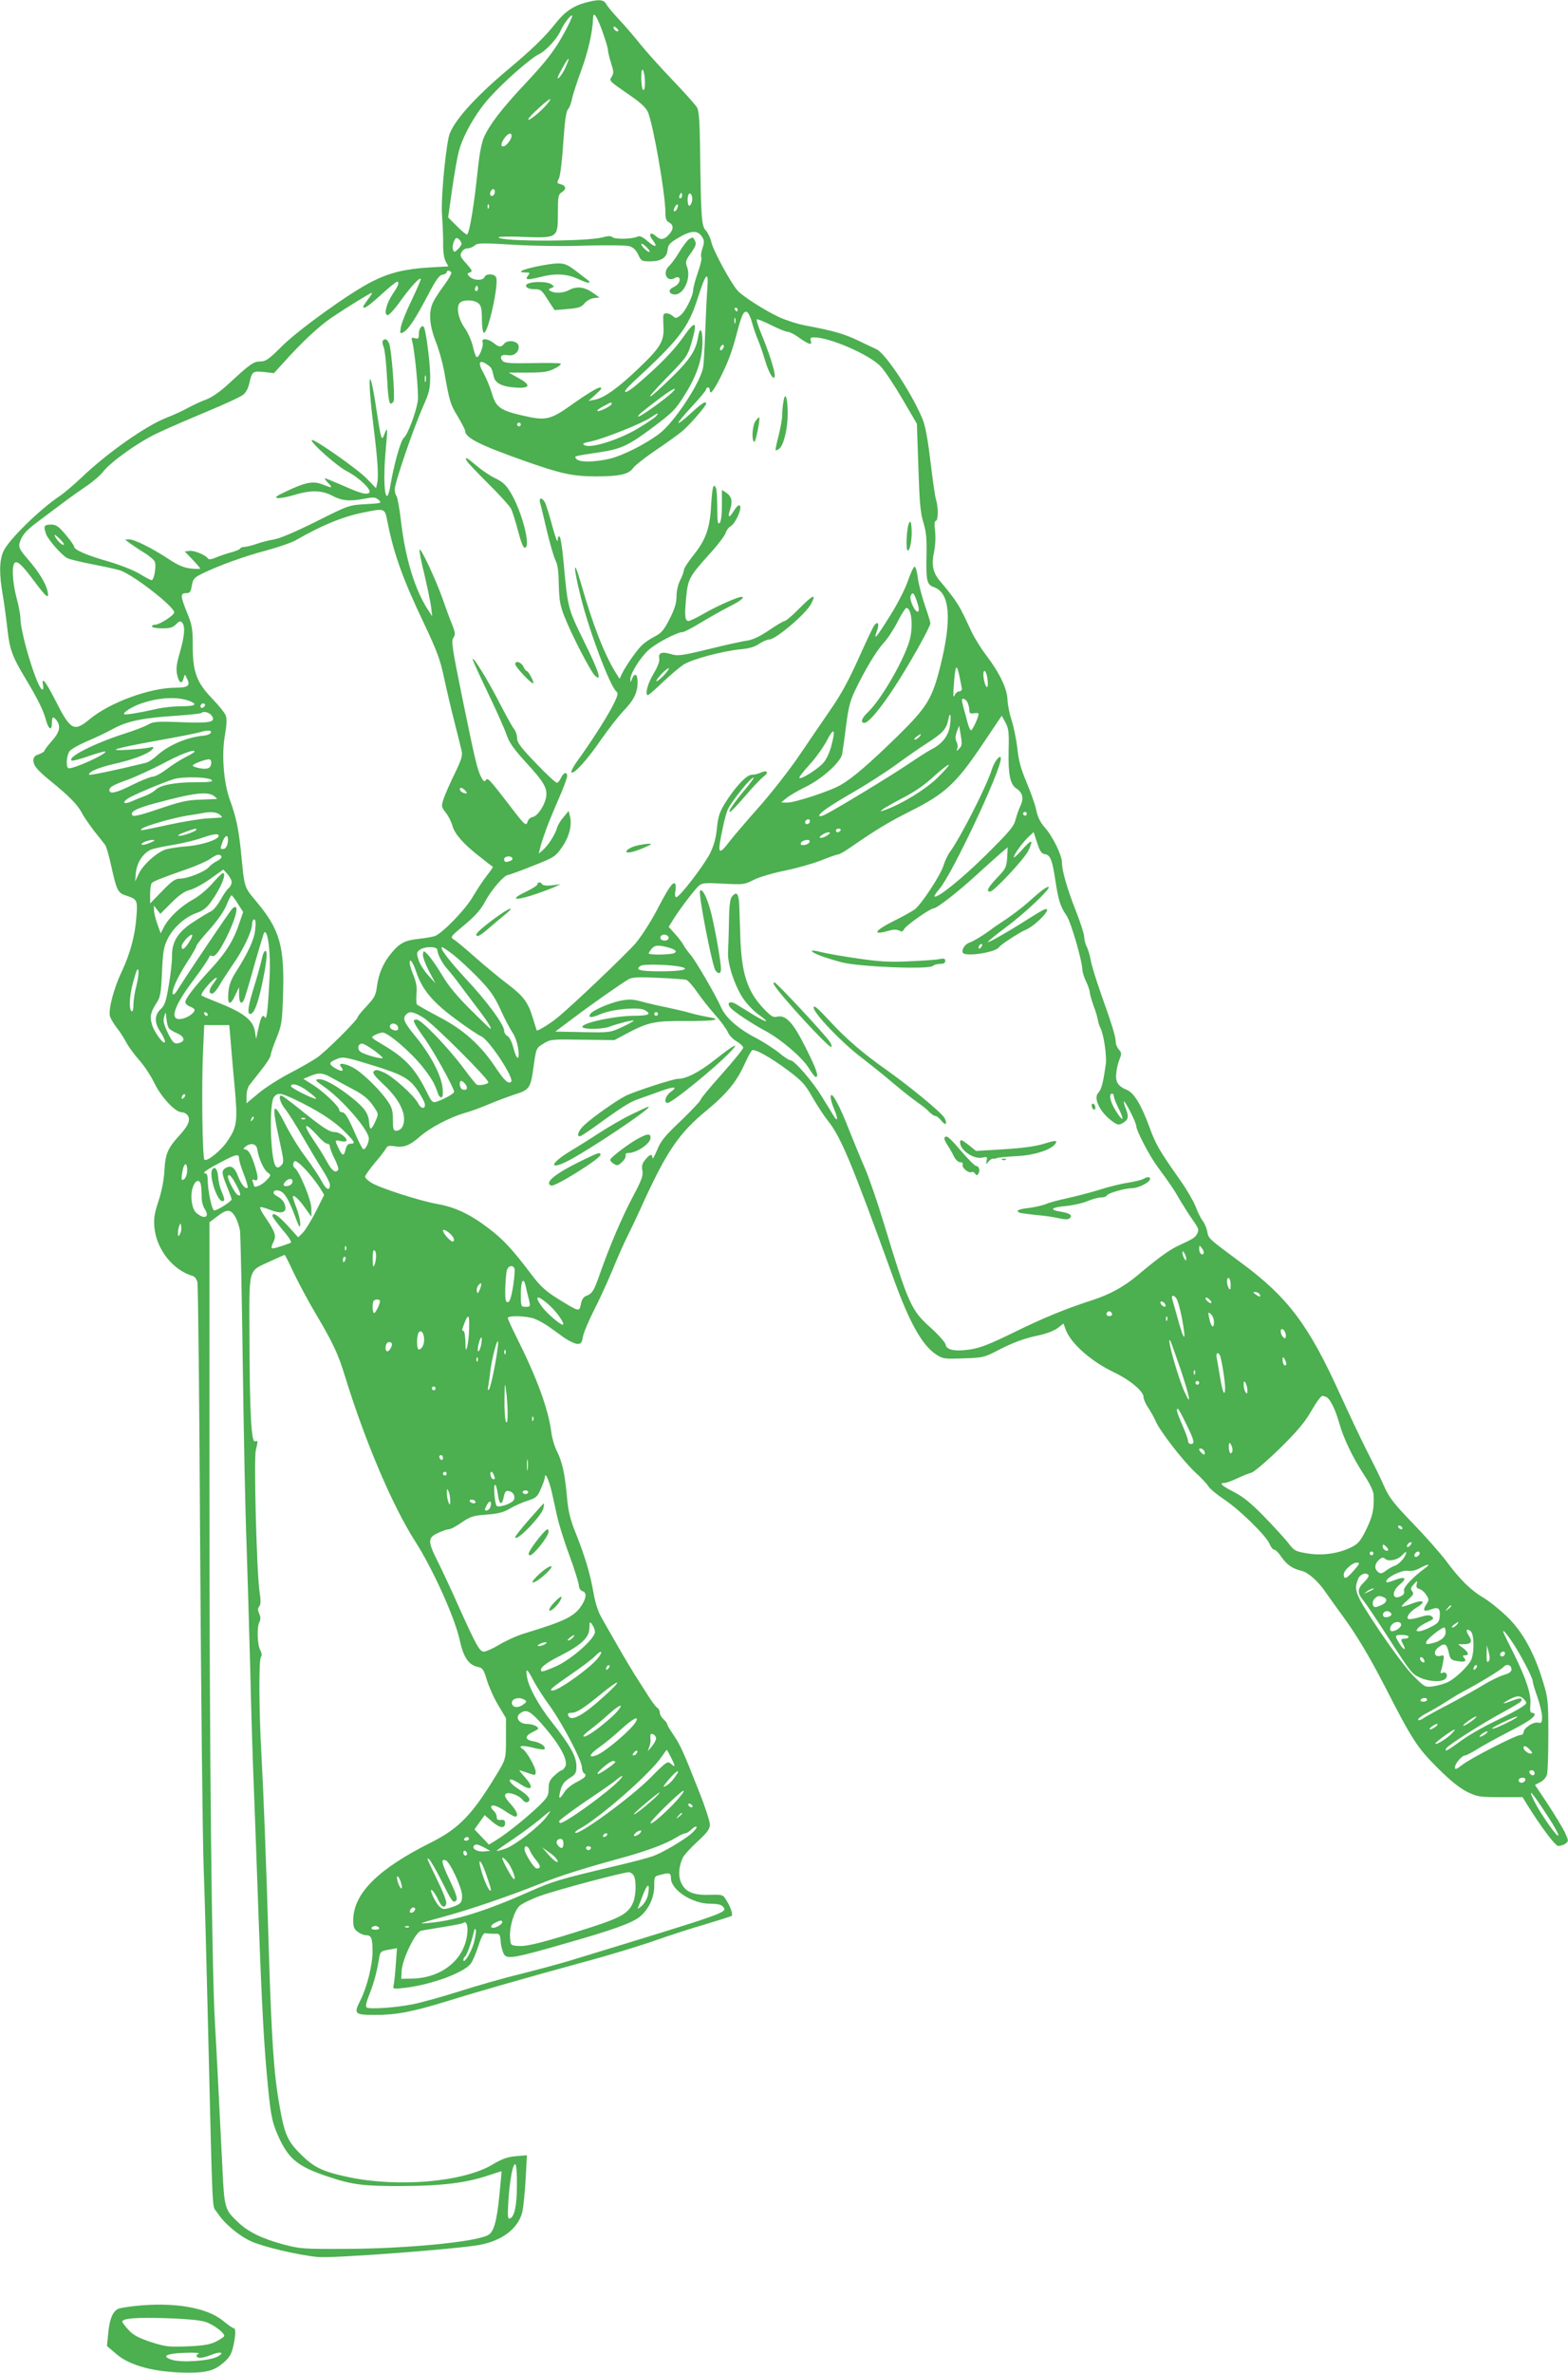 <?xml version="1.0" standalone="no"?>
<!DOCTYPE svg PUBLIC "-//W3C//DTD SVG 20010904//EN"
 "http://www.w3.org/TR/2001/REC-SVG-20010904/DTD/svg10.dtd">
<svg version="1.0" xmlns="http://www.w3.org/2000/svg"
 width="846pt" height="1280pt" viewBox="0 0 846 1280"
 preserveAspectRatio="xMidYMid meet">
<g transform="translate(0,1280) scale(0.1,-0.1)"
fill="#4caf50" stroke="none">
<path d="M3160 12786 c-68 -18 -115 -51 -164 -114 -53 -68 -129 -142 -254
-246 -187 -157 -305 -291 -321 -365 -21 -99 -43 -350 -36 -423 3 -40 6 -106 6
-146 -1 -45 4 -84 13 -101 l15 -28 -105 -6 c-130 -8 -214 -29 -307 -76 -119
-60 -393 -257 -485 -348 -71 -71 -88 -83 -117 -83 -37 0 -55 -13 -172 -121
-44 -41 -90 -73 -120 -84 -26 -9 -70 -30 -98 -45 -27 -15 -81 -40 -120 -55
-109 -43 -317 -189 -455 -321 -41 -39 -93 -83 -115 -98 -110 -73 -277 -237
-306 -299 -23 -51 -24 -122 -4 -237 8 -47 19 -130 25 -184 12 -109 26 -148 99
-269 65 -108 97 -173 110 -225 14 -49 31 -56 31 -12 0 34 7 38 26 13 23 -31
16 -63 -26 -110 -22 -25 -40 -49 -40 -53 0 -5 -14 -13 -30 -19 -22 -7 -30 -16
-30 -33 1 -29 20 -52 95 -113 97 -79 144 -127 166 -169 11 -22 42 -66 67 -99
26 -32 53 -67 60 -76 6 -10 21 -60 32 -112 29 -132 36 -146 79 -160 62 -20 64
-25 57 -114 -7 -103 -34 -200 -79 -296 -42 -88 -73 -204 -64 -241 4 -13 21
-42 38 -64 17 -21 40 -57 51 -79 12 -22 43 -65 70 -95 27 -30 64 -87 83 -127
36 -73 111 -153 144 -153 10 0 22 -5 29 -12 23 -23 12 -56 -37 -110 -67 -73
-79 -102 -84 -195 -3 -51 -15 -112 -32 -163 -22 -65 -26 -95 -22 -140 11 -120
99 -232 208 -264 9 -2 20 -17 24 -33 4 -15 11 -667 15 -1448 5 -781 13 -1553
19 -1715 6 -162 15 -502 21 -755 29 -1190 23 -1055 51 -1100 39 -60 113 -123
183 -156 63 -29 250 -74 361 -85 77 -8 756 43 876 66 123 24 208 91 228 181 5
24 13 102 17 173 l7 129 -59 -5 c-46 -4 -75 -14 -130 -47 -156 -92 -503 -122
-769 -67 -146 31 -190 52 -265 127 -70 70 -86 107 -114 271 -29 167 -41 352
-56 838 -13 447 -28 836 -40 1055 -13 230 -14 505 -2 517 6 6 5 19 -4 36 -16
31 -19 125 -4 152 7 13 6 27 -1 44 -9 19 -9 29 0 40 8 10 9 31 1 82 -15 103
-31 711 -20 759 13 53 12 55 -4 49 -20 -8 -29 157 -30 562 -1 385 -10 353 113
410 40 19 75 34 77 34 2 0 24 -43 48 -95 25 -53 76 -148 114 -213 98 -165 125
-222 162 -342 108 -352 257 -703 380 -895 96 -150 213 -410 240 -531 20 -95
49 -137 100 -147 24 -5 30 -14 48 -74 12 -37 39 -98 62 -135 l40 -67 0 -108
c0 -112 0 -113 -55 -203 -128 -211 -200 -285 -350 -360 -282 -141 -414 -271
-419 -412 -1 -41 3 -53 23 -69 13 -10 33 -19 46 -19 29 0 35 -17 35 -89 0 -71
-30 -192 -65 -261 -38 -75 -33 -80 80 -80 114 0 202 17 390 75 184 57 434 128
730 209 132 35 305 88 385 116 80 28 205 69 279 90 73 22 136 42 139 44 7 8
-6 48 -28 83 -19 32 -20 33 -92 31 -89 -3 -133 17 -154 68 -16 37 -11 89 11
134 7 14 43 53 79 86 54 50 66 67 66 92 0 17 -27 100 -61 184 -82 209 -99 245
-136 300 -18 26 -33 51 -33 56 0 5 -9 17 -20 27 -11 10 -20 26 -20 36 0 10 -6
22 -14 26 -7 4 -32 37 -54 73 -23 36 -53 83 -67 105 -14 22 -56 92 -92 155
-36 63 -77 134 -90 158 -15 25 -32 78 -40 125 -18 104 -45 196 -95 322 -32 79
-42 121 -49 200 -11 124 -25 187 -54 246 -13 25 -26 70 -30 100 -16 126 -76
291 -186 511 -27 54 -49 102 -49 108 0 14 98 12 143 -4 21 -8 56 -27 78 -43
22 -15 60 -43 85 -61 26 -17 57 -32 70 -32 19 0 24 6 29 38 3 20 30 84 59 142
30 58 74 155 100 217 25 62 60 140 77 175 18 35 62 128 98 208 122 264 188
360 333 479 110 91 163 156 206 252 17 37 34 69 40 73 15 9 99 -38 193 -108
76 -57 93 -75 134 -148 27 -46 63 -101 81 -123 71 -88 128 -225 355 -852 86
-238 154 -360 230 -410 35 -23 44 -25 147 -21 100 3 113 6 172 36 89 47 152
71 233 88 41 8 84 25 103 39 l32 25 11 -30 c26 -76 138 -175 265 -235 85 -41
156 -101 156 -132 0 -11 11 -37 25 -57 14 -21 32 -53 40 -72 22 -53 147 -214
213 -276 33 -30 65 -64 71 -75 6 -12 43 -43 83 -70 85 -56 229 -197 248 -242
7 -17 18 -31 25 -31 7 0 25 -18 40 -41 29 -41 58 -61 107 -73 36 -8 91 -57
130 -115 17 -25 55 -77 83 -116 79 -106 150 -225 233 -385 152 -297 178 -337
287 -446 70 -70 119 -109 160 -130 56 -27 68 -29 180 -29 l120 0 20 -33 c76
-123 154 -227 171 -230 10 -1 28 4 39 11 19 15 19 15 0 58 -11 24 -52 92 -91
152 l-72 108 29 15 c16 8 32 26 36 42 4 15 7 113 7 217 0 177 -2 196 -28 280
-46 154 -109 270 -191 350 -40 39 -98 86 -130 105 -71 42 -129 100 -203 200
-31 41 -111 132 -179 202 -104 108 -127 138 -155 200 -17 40 -58 123 -89 183
-31 61 -98 202 -149 314 -169 373 -281 523 -535 710 -176 131 -174 128 -181
166 -3 19 -15 46 -25 59 -10 13 -27 47 -38 77 -12 30 -48 92 -81 139 -116 164
-134 196 -168 289 -43 118 -83 185 -121 201 -49 20 -64 43 -58 92 2 24 10 57
18 75 11 28 11 34 -4 51 -9 10 -17 29 -17 41 0 27 -18 87 -80 261 -26 74 -51
155 -55 180 -4 25 -14 57 -21 72 -8 15 -14 39 -14 53 0 15 -20 77 -44 138 -48
122 -76 219 -76 263 0 40 -51 144 -93 190 -24 27 -38 56 -46 94 -6 30 -30 97
-52 149 -30 71 -43 116 -50 185 -6 50 -20 118 -31 151 -11 33 -21 83 -22 110
-2 60 -43 146 -115 240 -27 35 -62 92 -79 127 -55 118 -63 133 -95 179 -18 25
-49 64 -69 87 -44 49 -54 91 -38 167 7 33 9 80 5 111 -4 36 -3 54 4 54 14 0
14 77 1 116 -5 16 -18 106 -29 199 -12 104 -27 190 -39 223 -51 133 -202 365
-253 388 -13 6 -58 27 -99 47 -75 36 -134 53 -284 81 -43 8 -107 29 -142 45
-77 36 -193 110 -223 142 -35 37 -133 217 -143 263 -5 23 -19 51 -30 63 -23
25 -26 61 -31 463 -2 126 -6 182 -16 200 -8 14 -68 81 -134 150 -66 69 -145
157 -175 195 -31 39 -81 97 -112 130 -31 33 -62 70 -69 83 -13 25 -41 27 -111
8z m-110 -153 c-55 -102 -97 -158 -226 -295 -116 -124 -184 -212 -213 -279
-12 -26 -24 -90 -31 -154 -20 -198 -46 -362 -60 -370 -4 -2 -28 18 -54 44
l-48 48 21 150 c12 82 28 176 37 208 22 85 93 209 166 289 79 88 221 212 265
233 38 18 99 84 118 128 16 36 55 88 62 81 3 -3 -14 -40 -37 -83z m199 1 c17
-47 31 -93 31 -103 0 -10 8 -42 17 -71 14 -43 15 -55 4 -73 -16 -24 -18 -21
103 -105 54 -37 82 -64 92 -87 29 -70 93 -437 94 -537 0 -37 4 -50 20 -58 26
-14 25 -38 -2 -67 -25 -27 -45 -29 -69 -7 -29 26 -43 12 -19 -19 32 -41 17
-45 -26 -8 -25 22 -41 30 -53 25 -29 -14 -121 -16 -136 -4 -10 8 -24 8 -52 0
-85 -24 -563 -24 -563 0 0 4 61 5 135 2 184 -7 185 -6 185 128 0 89 2 101 20
112 27 17 25 36 -4 44 -22 5 -23 7 -10 32 7 16 17 95 23 191 8 116 15 169 25
180 8 9 18 34 22 56 4 22 27 93 51 158 37 100 61 209 63 280 0 39 20 12 49
-69z m87 -1 c-7 -7 -26 7 -26 19 0 6 6 6 15 -2 9 -7 13 -15 11 -17z m-284
-195 c-10 -24 -27 -50 -37 -58 -12 -10 -7 6 16 47 38 70 50 76 21 11z m428
-81 c0 -30 -4 -46 -10 -42 -5 3 -10 32 -10 63 0 41 3 53 10 42 5 -8 10 -37 10
-63z m-541 -133 c-39 -41 -89 -79 -89 -68 0 12 113 115 119 109 2 -3 -11 -21
-30 -41z m-179 -157 c0 -20 -30 -57 -45 -57 -17 0 -10 25 13 53 18 20 32 22
32 4z m-90 -301 c0 -17 -14 -29 -23 -20 -8 8 3 34 14 34 5 0 9 -6 9 -14z
m1010 -21 c0 -8 -4 -15 -10 -15 -5 0 -7 7 -4 15 4 8 8 15 10 15 2 0 4 -7 4
-15z m53 -33 c-3 -12 -9 -22 -14 -22 -11 0 -12 54 -2 64 11 11 23 -19 16 -42z
m-1096 -34 c-3 -8 -6 -5 -6 6 -1 11 2 17 5 13 3 -3 4 -12 1 -19z m1017 -2 c-3
-9 -10 -16 -15 -16 -6 0 -5 9 1 21 13 24 24 20 14 -5z m132 -151 c15 -22 15
-31 4 -64 -7 -22 -10 -44 -6 -49 4 -6 -5 -43 -19 -83 -14 -40 -25 -82 -25 -93
0 -33 -45 -122 -71 -139 -20 -15 -25 -15 -39 -2 -20 18 -50 20 -51 3 -1 -7 -1
-36 1 -65 3 -74 -19 -110 -129 -215 -112 -108 -191 -165 -241 -174 l-35 -7 40
36 c33 30 36 36 20 36 -11 0 -71 -36 -133 -80 -134 -96 -152 -101 -286 -70
-117 27 -141 45 -162 119 -9 31 -29 80 -45 109 -32 56 -25 76 17 48 26 -17 28
-21 38 -67 8 -36 47 -55 121 -59 77 -5 81 15 10 53 l-50 28 103 0 c84 0 110 4
143 21 23 11 38 23 34 27 -3 4 -73 5 -154 3 -123 -2 -149 0 -160 13 -18 22 -5
36 28 30 34 -7 64 18 59 50 -4 27 -58 35 -78 12 -16 -21 -27 -20 -57 4 -31 24
-68 27 -59 4 7 -19 -20 -87 -33 -80 -5 4 -14 30 -20 59 -7 28 -25 71 -42 95
-35 48 -49 113 -29 137 17 20 79 19 102 -2 14 -12 18 -31 18 -84 0 -37 4 -70
10 -74 21 -13 82 258 67 298 -8 21 -55 23 -63 2 -8 -20 -58 -19 -80 2 -15 16
-15 17 1 23 16 6 13 12 -19 48 -32 35 -36 44 -26 61 6 12 20 21 32 21 12 0 29
7 39 16 15 13 38 14 205 4 109 -7 276 -9 394 -5 113 3 219 2 235 -3 21 -6 36
-20 48 -45 16 -35 20 -37 65 -37 60 0 90 20 94 63 3 27 12 37 58 64 67 40 103
42 126 8z m-1296 -40 c0 -6 -9 -20 -20 -30 -18 -17 -20 -17 -26 -1 -4 10 -1
29 5 43 9 21 14 23 26 13 8 -7 15 -18 15 -25z m1015 -43 c-7 -7 -45 29 -45 41
0 6 11 0 25 -13 14 -13 23 -26 20 -28z m-1070 -112 c3 -5 -15 -37 -41 -72 -26
-35 -53 -77 -60 -95 -22 -51 -16 -120 16 -203 17 -41 37 -113 46 -160 29 -166
34 -182 74 -247 22 -37 40 -72 40 -78 0 -36 76 -75 313 -159 203 -72 266 -86
395 -86 125 0 176 12 198 45 9 13 64 57 122 96 59 40 123 86 142 102 39 32
130 137 130 149 0 18 -21 5 -84 -53 -36 -33 -66 -56 -66 -50 0 5 34 46 75 90
41 44 75 85 75 91 0 5 5 10 10 10 6 0 10 -7 10 -16 0 -28 20 -3 59 74 42 85
60 134 86 232 26 99 36 121 53 118 8 -2 20 -24 28 -53 7 -27 22 -71 33 -97 11
-26 29 -78 40 -116 21 -70 51 -115 51 -76 0 27 -34 131 -71 220 -17 41 -29 78
-26 81 3 3 38 -11 78 -31 39 -20 79 -36 89 -36 9 0 35 -13 56 -28 56 -40 77
-47 69 -22 -5 16 -2 20 17 20 85 0 299 -93 360 -157 20 -21 72 -99 116 -174
l79 -135 8 -234 c6 -189 11 -247 27 -298 15 -50 19 -87 17 -180 -3 -137 2
-157 41 -170 85 -30 97 -171 34 -424 -44 -177 -72 -223 -231 -379 -152 -148
-240 -225 -306 -263 -55 -33 -248 -96 -290 -96 l-32 1 30 25 c17 13 62 40 100
58 91 44 190 134 199 178 3 18 13 87 21 152 12 96 21 134 49 192 52 109 114
213 156 258 21 23 54 74 74 114 20 39 41 72 46 72 31 0 39 -112 14 -187 -39
-117 -154 -312 -223 -377 -33 -31 -40 -56 -17 -56 21 0 86 76 160 190 77 116
196 328 196 348 0 6 -14 51 -31 100 -16 48 -33 113 -37 145 -4 32 -11 59 -17
60 -5 1 -21 -32 -35 -73 -15 -45 -55 -124 -99 -194 -73 -117 -91 -138 -69 -78
14 36 4 54 -15 28 -7 -9 -45 -90 -85 -179 -51 -114 -96 -197 -152 -277 -43
-63 -122 -178 -174 -255 -53 -77 -148 -198 -212 -270 -63 -71 -134 -154 -156
-182 -63 -83 -69 -73 -39 67 9 47 23 96 31 110 19 35 93 131 121 155 30 27 16
2 -36 -60 -58 -70 -88 -115 -77 -115 6 0 42 38 82 85 40 47 84 93 98 104 32
23 23 39 -13 23 -14 -7 -37 -12 -50 -12 -28 0 -92 -70 -145 -156 -28 -46 -36
-72 -42 -132 -5 -53 -16 -93 -37 -136 -34 -66 -164 -236 -182 -236 -7 0 -9 12
-5 34 4 19 2 37 -3 40 -13 8 -37 -29 -101 -152 -30 -56 -79 -133 -110 -170
-51 -59 -344 -339 -425 -404 -36 -30 -105 -72 -109 -67 -1 2 -10 31 -20 64
-27 88 -49 119 -137 186 -44 33 -121 97 -172 142 -51 45 -103 89 -116 97 -23
15 -23 15 56 81 58 48 87 82 111 126 33 63 103 143 124 143 7 1 67 22 133 49
115 45 122 50 157 100 39 56 56 120 43 168 l-7 28 -28 -34 c-16 -18 -31 -44
-35 -58 -8 -32 -46 -93 -75 -118 l-23 -20 6 25 c3 14 13 48 23 75 16 48 27 76
94 232 16 39 30 78 30 87 0 24 -19 19 -32 -8 -6 -14 -16 -27 -22 -29 -6 -2
-57 45 -113 104 -83 86 -103 113 -103 137 0 16 -8 40 -19 53 -10 13 -43 74
-75 135 -58 115 -145 257 -146 238 0 -6 38 -89 84 -185 46 -96 91 -197 100
-225 13 -39 38 -75 102 -145 101 -110 119 -142 110 -192 -9 -46 -47 -101 -73
-105 -11 -2 -23 -12 -26 -24 -8 -28 -16 -20 -96 85 -111 144 -120 154 -130
138 -7 -11 -12 -7 -24 15 -22 43 -33 89 -102 426 -55 270 -61 310 -49 327 12
17 11 27 -7 73 -12 29 -35 91 -51 138 -38 107 -119 279 -124 264 -3 -6 9 -66
26 -134 16 -68 32 -146 36 -174 l6 -51 -26 40 c-68 107 -118 270 -142 469 -8
72 -20 135 -25 141 -5 5 -9 21 -9 36 0 34 98 321 151 442 37 83 40 100 40 172
-1 76 -24 252 -35 262 -11 11 -26 -10 -26 -38 0 -26 -3 -29 -21 -24 -19 6 -21
4 -15 -16 14 -54 37 -286 30 -324 -11 -65 -54 -179 -75 -197 -18 -15 -55 -150
-74 -265 -4 -24 -11 -45 -15 -48 -16 -10 -21 100 -11 220 13 148 13 159 -4
115 -16 -44 -18 -38 -44 130 -40 269 -51 188 -14 -105 20 -161 27 -259 18
-292 l-6 -27 -49 51 c-50 52 -288 219 -298 209 -10 -11 138 -143 191 -169 67
-35 138 -104 118 -116 -17 -11 -46 -3 -149 43 -46 20 -86 36 -89 36 -4 0 4
-11 17 -25 28 -29 24 -30 -31 -8 -50 19 -90 12 -197 -39 -51 -24 -62 -32 -45
-35 12 -2 52 5 88 16 91 28 151 27 209 -4 51 -27 93 -31 176 -15 46 9 56 8 73
-7 19 -17 16 -18 -71 -23 -90 -5 -91 -6 -265 -93 -110 -55 -194 -91 -228 -97
-30 -5 -72 -16 -94 -24 -22 -8 -50 -15 -62 -16 -12 0 -25 -4 -28 -10 -3 -5
-25 -14 -48 -20 -23 -6 -59 -18 -80 -27 -26 -11 -41 -13 -45 -6 -13 19 -73 44
-99 41 l-26 -3 41 -43 c23 -24 42 -46 42 -49 0 -3 -23 -3 -52 0 -38 5 -69 18
-118 51 -88 58 -184 106 -212 106 l-23 -1 22 -17 c13 -9 47 -33 78 -52 30 -18
58 -42 61 -52 8 -26 -5 -98 -18 -98 -5 0 -35 16 -66 35 -32 19 -105 48 -167
66 -117 33 -185 63 -185 80 0 6 -21 35 -46 65 -39 46 -52 54 -80 54 -37 0 -41
-10 -24 -54 11 -29 84 -112 113 -127 10 -6 73 -21 140 -34 67 -13 135 -28 150
-34 77 -30 287 -194 287 -225 0 -15 -79 -66 -102 -66 -10 0 -18 -4 -18 -10 0
-5 25 -10 55 -10 43 0 58 5 75 22 16 17 23 19 32 10 18 -18 15 -69 -11 -160
-19 -65 -22 -91 -15 -123 10 -45 26 -53 35 -17 6 23 6 23 19 -5 18 -36 4 -47
-62 -47 -138 0 -354 -79 -463 -169 -87 -72 -104 -62 -189 106 -49 96 -73 126
-64 79 3 -14 2 -26 -3 -26 -26 0 -118 300 -119 386 0 17 -9 66 -21 110 -22 85
-26 171 -10 187 14 14 41 -11 107 -100 65 -87 80 -98 71 -54 -9 44 -48 107
-108 176 -41 47 -49 63 -44 82 10 41 33 69 93 114 31 23 91 68 132 99 41 31
103 75 137 98 34 23 75 58 90 78 44 55 191 160 294 208 52 25 171 76 264 115
94 39 181 79 195 90 16 11 29 35 35 62 15 66 18 68 79 62 l54 -6 44 48 c106
119 199 205 268 252 90 60 208 133 216 133 4 0 -5 -15 -20 -34 -14 -19 -26
-37 -26 -40 0 -17 27 1 96 64 43 39 81 70 86 70 15 0 8 -21 -23 -66 -35 -52
-50 -114 -27 -114 8 0 40 35 70 78 58 80 108 133 108 115 0 -6 -23 -58 -50
-115 -28 -57 -53 -120 -57 -142 -6 -36 -5 -38 14 -28 27 15 66 74 132 200 43
82 61 108 79 110 12 2 22 8 22 13 0 12 17 12 25 -1z m1381 -92 c-3 -40 -8
-143 -11 -228 -3 -85 -8 -171 -11 -190 -13 -82 -156 -299 -237 -360 -74 -56
-197 -118 -268 -135 -83 -19 -163 -20 -179 -1 -13 16 -22 14 130 37 112 17
154 37 283 134 108 81 122 95 174 179 64 103 93 191 93 283 0 71 -14 84 -24
22 -11 -69 -45 -120 -138 -211 -139 -136 -166 -145 -37 -12 112 114 118 122
139 192 35 120 24 130 -41 37 -54 -77 -130 -155 -252 -259 -72 -61 -90 -51
-22 12 250 230 299 294 350 455 44 138 60 152 51 45z m-1240 -5 c-10 -10 -19
5 -10 18 6 11 8 11 12 0 2 -7 1 -15 -2 -18z m1404 -103 c0 -5 -2 -10 -4 -10
-3 0 -8 5 -11 10 -3 6 -1 10 4 10 6 0 11 -4 11 -10z m-13 -72 c-3 -7 -5 -2 -5
12 0 14 2 19 5 13 2 -7 2 -19 0 -25z m-63 -133 c-4 -8 -10 -15 -15 -15 -4 0
-6 7 -3 15 4 8 10 15 15 15 4 0 6 -7 3 -15z m-1607 -182 c-3 -10 -5 -4 -5 12
0 17 2 24 5 18 2 -7 2 -21 0 -30z m1313 -75 c-59 -49 -161 -120 -166 -115 -5
5 12 20 126 106 69 52 98 59 40 9z m-310 -47 c0 -11 -70 -45 -77 -38 -3 3 12
15 34 26 45 24 43 23 43 12z m240 -66 c-7 -8 -50 -38 -96 -65 -98 -60 -251
-109 -287 -93 -19 9 -15 12 33 22 69 15 273 96 320 128 40 27 47 29 30 8z
m-730 -45 c0 -5 -4 -10 -10 -10 -5 0 -10 5 -10 10 0 6 5 10 10 10 6 0 10 -4
10 -10z m-720 -522 c33 -171 84 -314 197 -550 71 -150 88 -196 109 -295 14
-65 39 -172 56 -238 17 -66 34 -135 38 -153 7 -27 1 -47 -35 -122 -24 -49 -51
-110 -60 -135 -15 -45 -15 -47 11 -80 14 -18 30 -50 35 -70 13 -45 60 -99 148
-167 36 -29 68 -53 70 -54 2 -2 -12 -22 -31 -46 -19 -24 -53 -75 -76 -114 -41
-71 -163 -197 -206 -214 -12 -4 -52 -11 -88 -15 -74 -8 -103 -23 -149 -80 -43
-53 -66 -109 -75 -175 -6 -48 -13 -62 -55 -107 -27 -28 -49 -56 -49 -60 0 -15
-174 -188 -220 -219 -25 -17 -91 -55 -147 -84 -56 -29 -131 -77 -167 -107
l-66 -55 0 39 c0 22 7 48 15 58 8 11 38 48 65 83 28 35 50 70 50 78 0 9 14 50
31 92 29 71 31 88 36 227 9 269 -16 358 -141 508 -71 86 -66 70 -86 274 -13
122 -26 186 -59 276 -34 92 -46 244 -28 347 10 57 12 93 5 110 -5 14 -37 54
-72 90 -85 88 -106 145 -106 285 0 92 -3 112 -30 178 -37 92 -38 107 -6 107
20 0 25 6 31 40 6 36 12 43 53 64 87 43 229 95 348 126 66 18 138 43 161 56
138 80 253 127 363 149 117 24 116 24 130 -47z m-1745 -126 c-7 -7 -34 18 -47
42 -8 16 -3 14 21 -8 17 -16 29 -32 26 -34z m4595 -287 c19 -49 22 -75 11 -75
-16 0 -45 65 -38 84 9 22 16 20 27 -9z m250 -492 c0 -7 -7 -13 -15 -13 -9 0
-20 -10 -25 -22 -7 -16 -8 -1 -4 52 8 113 15 125 30 55 7 -33 13 -66 14 -72z
m134 75 c3 -13 6 -34 6 -47 0 -36 -16 -13 -23 32 -6 40 7 52 17 15z m-4301
-140 c46 -18 30 -28 -43 -28 -39 0 -99 -6 -133 -14 -97 -22 -172 -34 -177 -29
-9 8 45 43 95 59 94 32 193 37 258 12z m4197 -7 c5 -11 10 -30 10 -42 0 -17 5
-20 25 -17 14 3 25 1 25 -3 0 -18 -33 -89 -41 -89 -4 0 -13 19 -19 43 -6 23
-15 58 -21 77 -5 19 -9 38 -9 43 0 14 20 7 30 -12z m-4119 -24 c-13 -13 -26
-3 -16 12 3 6 11 8 17 5 6 -4 6 -10 -1 -17z m43 -50 c20 -33 -9 -39 -167 -33
-132 5 -151 3 -180 -14 -17 -10 -77 -33 -132 -50 -160 -52 -305 -126 -278
-143 5 -3 46 8 92 24 46 16 86 27 89 25 12 -13 -183 -100 -200 -90 -13 9 -9
68 7 91 8 11 50 35 92 53 43 18 107 48 143 68 76 42 160 59 343 71 70 5 131
11 134 15 12 12 45 2 57 -17z m3981 -53 c-7 -52 -42 -97 -95 -124 -20 -10 -81
-49 -134 -85 -90 -61 -370 -231 -443 -269 -18 -9 -33 -12 -33 -7 0 15 53 52
190 131 69 40 170 105 225 145 55 40 132 94 172 119 80 52 100 74 110 126 9
49 17 19 8 -36z m317 -132 c-3 -131 8 -183 42 -206 33 -21 41 -52 23 -90 -8
-17 -21 -51 -27 -76 -10 -39 -32 -65 -158 -190 -131 -130 -267 -239 -280 -226
-2 3 10 22 27 41 67 77 331 637 331 703 0 28 -36 -16 -49 -60 -26 -85 -165
-360 -225 -443 -12 -16 -27 -48 -34 -70 -15 -54 -122 -216 -158 -242 -16 -11
-66 -39 -111 -61 -109 -55 -120 -80 -24 -52 22 6 40 6 52 0 14 -8 20 -6 28 9
11 20 141 111 159 111 17 0 131 88 234 183 56 51 115 104 133 119 l32 27 -3
-55 c-3 -52 -7 -60 -54 -109 -50 -53 -61 -75 -38 -75 20 0 183 174 206 220 12
24 19 46 16 49 -4 4 -26 -16 -50 -44 -24 -27 -44 -45 -44 -39 0 14 50 83 82
112 l25 23 19 -58 c15 -46 24 -59 42 -61 29 -4 40 -32 57 -147 16 -103 26
-136 60 -185 23 -33 85 -246 85 -293 1 -12 9 -40 20 -62 11 -22 19 -48 20 -58
0 -10 10 -43 21 -75 12 -31 22 -66 23 -77 2 -11 7 -29 13 -40 18 -34 36 -154
29 -198 -14 -100 -24 -136 -40 -152 -28 -28 7 -102 70 -150 32 -24 39 -26 59
-15 33 18 37 35 20 77 -8 20 -13 38 -11 41 6 5 66 -113 66 -130 0 -26 72 -164
116 -223 62 -84 88 -121 124 -185 18 -30 48 -77 67 -104 30 -42 33 -52 23 -70
-11 -22 -20 -28 -102 -66 -50 -23 -110 -67 -224 -163 -71 -59 -147 -101 -244
-132 -144 -47 -259 -94 -416 -171 -132 -65 -186 -86 -240 -94 -82 -12 -128 -3
-132 27 -2 11 -37 51 -78 88 -109 98 -121 125 -255 565 -34 113 -80 246 -101
295 -22 50 -60 142 -85 205 -52 134 -95 215 -101 187 -2 -10 6 -41 18 -69 23
-53 21 -76 -3 -36 -7 12 -35 58 -62 101 -50 83 -149 197 -170 197 -7 0 -35 18
-61 40 -27 22 -83 58 -124 80 -96 49 -164 109 -189 165 -29 66 -140 257 -166
285 -12 14 -28 36 -35 48 -6 13 -27 41 -47 63 l-35 39 23 37 c35 57 118 166
140 185 18 15 35 16 132 11 108 -6 114 -5 165 21 30 15 105 37 170 50 64 13
151 38 194 55 42 17 82 31 88 31 7 0 33 14 59 32 154 106 210 140 335 203 185
93 245 148 386 358 l105 156 20 -37 c17 -32 20 -53 17 -150z m-266 10 c-16
-16 -17 -16 -11 0 4 9 2 25 -4 36 -8 14 -7 29 1 54 l13 33 9 -53 c8 -45 6 -56
-8 -70z m-691 13 c-9 -36 -28 -75 -44 -92 -30 -33 -119 -89 -128 -80 -3 4 22
36 55 72 33 36 75 95 94 131 38 74 48 61 23 -31z m-3347 73 c-3 -7 -18 -14
-34 -16 -93 -8 -192 -50 -256 -107 -20 -19 -48 -37 -60 -40 -168 -41 -308 -70
-308 -64 0 17 56 40 141 59 101 23 181 54 201 78 11 13 9 14 -17 9 -16 -4 -68
-9 -115 -12 -121 -7 -75 7 160 50 107 19 209 39 225 44 44 13 67 13 63 -1z
m3822 -23 c-7 -8 -18 -15 -24 -15 -6 0 -2 7 8 15 25 19 32 19 16 0z m-3910
-80 c0 -2 -21 -16 -48 -29 -26 -13 -72 -42 -102 -65 -30 -23 -64 -41 -76 -41
-12 0 -63 -21 -114 -46 -83 -42 -120 -50 -120 -26 0 16 22 28 100 56 41 15
121 52 178 81 106 57 182 86 182 70z m90 -58 c-1 -30 -17 -39 -59 -32 -22 4
-41 10 -41 15 0 10 82 39 93 33 4 -2 7 -10 7 -16z m3915 -86 c-65 -62 -191
-139 -281 -171 -27 -9 -28 -9 -10 5 11 8 60 36 110 62 59 30 117 70 165 115
41 37 77 65 80 62 3 -3 -26 -36 -64 -73z m-3913 -9 c9 -9 -11 -12 -85 -12
-113 0 -192 -15 -218 -41 -11 -11 -36 -25 -57 -33 -20 -7 -54 -21 -74 -30 -41
-18 -52 -5 -15 18 24 16 179 82 242 102 47 16 190 13 207 -4z m1369 -58 c12
-14 11 -16 -5 -13 -11 2 -21 10 -24 17 -5 17 13 15 29 -4z m-1355 -29 c10 -8
17 -15 14 -15 -3 -1 -43 -2 -90 -4 -70 -2 -108 -11 -220 -49 -87 -30 -138 -43
-144 -37 -19 19 18 39 119 66 214 58 285 66 321 39z m30 -100 c10 -8 15 -15 9
-15 -5 -1 -39 -3 -75 -5 -36 -2 -130 -17 -209 -34 -162 -35 -158 -34 -146 -22
16 15 165 58 245 71 41 6 82 13 90 15 38 7 68 4 86 -10z m4354 5 c0 -5 -4 -10
-10 -10 -5 0 -10 5 -10 10 0 6 5 10 10 10 6 0 10 -4 10 -10z m-1170 -38 c0
-13 -12 -22 -22 -16 -10 6 -1 24 13 24 5 0 9 -4 9 -8z m-3310 -47 c0 -9 -72
-35 -94 -34 -12 0 -1 8 29 19 54 20 65 23 65 15z m3475 -5 c-3 -5 -10 -10 -16
-10 -5 0 -9 5 -9 10 0 6 7 10 16 10 8 0 12 -4 9 -10z m-69 -25 c-11 -8 -27
-15 -35 -15 -13 1 -12 4 3 15 11 8 27 15 35 15 13 -1 12 -4 -3 -15z m-3286 -4
c0 -20 -88 -49 -165 -56 -44 -3 -96 -11 -116 -16 -47 -12 -127 -82 -151 -134
l-19 -40 4 47 c6 58 43 112 89 127 18 6 74 17 123 25 50 9 115 25 145 36 60
21 90 25 90 11z m50 -20 c0 -30 -11 -51 -26 -51 -17 0 -17 -1 -3 39 12 34 29
42 29 12z m-419 -17 c-18 -8 -38 -13 -45 -11 -14 6 32 26 59 26 14 -1 10 -5
-14 -15z m3557 4 c-5 -16 -48 -24 -48 -10 0 11 17 20 38 21 8 1 12 -5 10 -11z
m-3173 -78 c3 -5 -7 -16 -22 -24 -16 -7 -37 -23 -47 -35 -23 -25 -115 -61
-156 -61 -24 0 -44 -14 -95 -67 l-65 -67 0 50 c0 27 4 54 8 59 7 10 46 26 198
79 50 18 104 42 120 54 32 23 50 27 59 12z m1569 -9 c3 -5 -1 -12 -10 -15 -25
-10 -34 -7 -34 9 0 16 35 21 44 6z m-1514 -130 c0 -10 -7 -25 -16 -32 -9 -7
-29 -36 -45 -65 -16 -28 -39 -56 -52 -61 -12 -6 -55 -31 -94 -57 -83 -54 -116
-106 -115 -184 1 -26 -7 -95 -17 -155 -15 -90 -22 -111 -45 -132 -33 -31 -34
-72 -1 -121 14 -20 25 -44 25 -53 -1 -26 -58 49 -70 92 -13 43 -7 68 25 117
20 30 24 53 29 165 5 111 9 137 31 181 30 60 95 119 159 140 30 11 52 27 73
57 56 77 88 157 65 157 -4 0 -30 -26 -58 -58 -28 -32 -75 -70 -105 -86 -62
-34 -128 -96 -154 -146 l-18 -35 -18 50 c-10 28 -18 61 -18 75 l-1 25 18 -23
17 -22 59 59 c42 42 70 62 100 70 22 5 73 33 111 60 l70 50 23 -25 c12 -14 22
-33 22 -43z m33 -116 l29 -45 -18 -52 c-31 -97 -72 -164 -155 -254 -94 -102
-139 -161 -139 -181 0 -7 11 -18 25 -23 14 -5 25 -13 25 -18 0 -16 -36 -42
-68 -48 -71 -14 -48 64 63 210 41 55 77 108 81 118 3 10 10 16 15 12 17 -10
39 17 79 95 56 112 74 193 35 161 -11 -9 -246 -357 -300 -445 -11 -17 -20 -24
-23 -17 -6 20 24 88 78 172 28 42 50 82 50 87 0 6 31 45 69 87 42 47 78 97 92
131 12 30 25 55 28 55 3 0 19 -20 34 -45z m94 -140 c-6 -55 -36 -121 -107
-233 -24 -38 -35 -68 -38 -107 -6 -68 11 -73 38 -12 l20 42 0 -42 c0 -46 15
-57 29 -20 5 12 30 96 55 187 26 90 49 166 51 169 20 20 36 -107 30 -234 -9
-178 -16 -240 -25 -224 -13 20 -22 5 -36 -59 l-12 -57 -7 43 c-11 62 -65 102
-220 162 -33 13 -63 26 -68 30 -4 4 11 28 34 54 43 49 67 57 30 10 -24 -31
-27 -54 -6 -54 8 0 26 21 41 48 15 26 47 74 70 108 54 76 104 180 104 217 0
15 5 27 11 27 8 0 10 -17 6 -55z m-358 -70 c-26 -38 -39 -44 -39 -20 0 18 48
70 57 61 3 -3 -5 -21 -18 -41z m2588 29 c5 -15 -20 -24 -37 -14 -7 4 -9 13 -5
19 8 14 37 11 42 -5z m26 -65 c16 -9 17 -13 6 -20 -16 -10 -139 -12 -139 -2 0
3 8 15 17 26 14 15 26 18 57 13 21 -4 48 -11 59 -17z m-1273 -4 c0 -23 28 -76
56 -105 12 -14 40 -48 61 -77 21 -28 63 -85 94 -125 54 -70 85 -118 75 -118
-2 0 -50 46 -107 103 -71 70 -119 128 -151 182 -26 44 -60 93 -75 110 -28 29
-28 29 -31 7 -2 -12 13 -53 32 -90 l36 -67 -40 44 c-22 24 -45 61 -52 83 -11
36 -10 42 7 54 27 20 95 19 95 -1z m84 -24 c28 -22 88 -77 133 -123 67 -69 89
-100 123 -173 22 -50 52 -106 65 -125 14 -20 27 -58 31 -89 9 -68 -9 -62 -27
10 -7 28 -21 55 -31 60 -10 5 -18 18 -18 29 0 32 -94 160 -205 278 -95 103
-147 172 -129 172 4 0 30 -18 58 -39z m-199 -92 c33 -98 87 -163 211 -255 63
-47 126 -89 139 -94 42 -16 181 -227 163 -246 -15 -14 -37 7 -84 77 -80 121
-174 205 -305 273 -63 33 -117 64 -120 68 -3 5 -4 30 -2 56 4 33 -1 63 -16
100 -12 29 -21 60 -21 68 0 28 18 4 35 -47z m1433 24 c48 -12 -3 -23 -115 -23
-111 0 -140 8 -106 30 18 11 173 6 221 -7z m-2942 -101 c-9 -33 -16 -79 -16
-102 0 -25 -4 -39 -10 -35 -15 9 -12 79 6 148 9 34 19 66 22 72 14 22 12 -26
-2 -83z m2967 32 c9 -3 35 -32 57 -64 22 -32 65 -87 96 -122 31 -34 62 -77 70
-94 7 -18 29 -41 49 -52 19 -12 35 -27 35 -34 0 -7 -52 -71 -115 -142 -63 -70
-115 -133 -115 -139 0 -6 -47 -56 -105 -112 -88 -83 -110 -110 -130 -160 -14
-33 -25 -52 -25 -42 0 25 -15 21 -39 -10 -16 -19 -20 -34 -15 -58 5 -27 -4
-51 -49 -136 -58 -108 -126 -267 -179 -417 -33 -96 -42 -110 -75 -123 -15 -5
-24 -20 -29 -44 -8 -43 -8 -43 -123 28 -67 42 -95 67 -144 132 -101 134 -154
191 -230 248 -99 76 -180 114 -273 131 -94 16 -316 87 -361 116 -18 11 -33 25
-33 32 0 7 23 39 50 72 28 32 55 67 61 78 9 17 17 19 49 14 49 -8 82 5 136 53
55 48 160 103 239 126 33 9 92 31 130 47 39 17 102 40 140 53 83 26 88 33 105
159 13 90 13 92 52 116 37 23 43 24 211 21 l172 -2 60 32 c122 65 154 72 328
71 152 -1 202 8 115 22 -24 4 -65 13 -93 21 -27 8 -84 21 -125 30 -41 8 -102
22 -135 31 -51 14 -69 15 -119 5 -61 -13 -149 -52 -161 -71 -14 -22 5 -22 55
-1 62 27 205 40 238 22 41 -22 23 -31 -65 -31 -95 -1 -263 -36 -271 -58 -5
-16 105 -16 145 -1 42 16 127 38 132 33 2 -2 -25 -17 -61 -34 -65 -30 -66 -31
-213 -28 l-149 3 95 71 c95 72 260 188 302 212 17 10 55 12 157 7 74 -3 143
-8 153 -11z m-2791 -262 c6 -7 26 -19 45 -27 35 -15 44 -39 17 -49 -32 -12
-41 -5 -69 53 -22 46 -26 65 -19 87 8 28 8 28 12 -11 2 -22 8 -46 14 -53z
m209 75 c-1 -12 -15 -9 -19 4 -3 6 1 10 8 8 6 -3 11 -8 11 -12z m1165 -18 c54
-34 357 -336 349 -349 -6 -10 -51 -18 -63 -11 -5 3 -37 42 -69 86 -85 114
-230 265 -255 265 -26 0 -22 -11 46 -107 52 -74 156 -263 156 -283 0 -10 -58
-42 -97 -54 -18 -6 -25 1 -47 46 -65 133 -118 190 -242 263 -64 38 -65 39 -42
51 13 7 32 13 42 14 29 0 151 -104 215 -184 51 -65 66 -91 85 -148 3 -10 11
-18 17 -18 8 0 10 16 7 50 -7 69 -64 178 -143 275 -66 80 -75 101 -53 123 19
19 40 14 94 -19z m1264 21 c0 -5 -4 -10 -10 -10 -5 0 -10 5 -10 10 0 6 5 10
10 10 6 0 10 -4 10 -10z m-1402 -73 c4 -18 -14 -22 -37 -8 -7 5 -10 14 -6 20
10 17 39 9 43 -12z m-904 -69 c4 -46 13 -158 22 -250 17 -189 13 -217 -39
-294 -34 -51 -111 -113 -124 -100 -11 11 -16 392 -8 574 l7 152 68 0 67 0 7
-82z m775 -55 c28 -21 48 -39 46 -41 -7 -7 -99 19 -119 33 -21 16 -15 45 8 45
8 0 37 -17 65 -37z m-9 -80 c160 -49 199 -71 243 -135 20 -29 37 -62 39 -72 5
-31 -20 -30 -36 2 -22 42 -135 144 -184 166 -33 15 -45 17 -55 7 -9 -9 3 -25
55 -74 91 -85 128 -171 98 -228 -6 -10 -20 -19 -30 -19 -18 0 -20 7 -20 59 0
46 -5 66 -26 97 -36 55 -121 140 -173 175 -49 32 -104 41 -81 14 20 -24 4 -29
-29 -9 -39 23 -39 32 2 49 37 16 45 15 197 -32z m-219 -68 c24 -13 73 -40 109
-59 66 -34 93 -58 125 -109 17 -26 17 -29 0 -67 -22 -48 -30 -50 -33 -8 -4 51
-23 79 -92 135 -81 65 -153 105 -183 101 -19 -3 -15 -8 28 -38 100 -69 245
-236 245 -282 0 -23 -17 -58 -29 -58 -5 0 -23 35 -42 78 -41 95 -57 122 -75
122 -8 0 -14 6 -14 13 0 18 -86 100 -144 136 l-49 31 34 14 c48 21 70 20 120
-9z m723 -38 c12 -19 3 -32 -19 -24 -17 7 -21 51 -3 45 6 -2 16 -12 22 -21z
m-853 -34 c27 -20 47 -38 45 -40 -7 -7 -136 57 -136 67 0 21 45 8 91 -27z
m-669 -35 c-7 -7 -12 -8 -12 -2 0 14 12 26 19 19 2 -3 -1 -11 -7 -17z m596 -8
c117 -55 207 -112 265 -168 61 -61 68 -72 38 -72 -13 0 -21 -9 -26 -30 -9 -39
-18 -38 -38 5 -22 46 -22 46 13 39 17 -4 30 -2 30 3 0 18 -39 46 -65 46 -29 0
-66 25 -196 130 -46 37 -87 67 -91 67 -18 0 -6 -40 22 -75 17 -21 60 -90 97
-154 37 -64 84 -143 105 -175 21 -33 38 -67 38 -77 0 -37 -20 -28 -44 18 -14
26 -52 84 -85 128 -34 44 -82 122 -108 173 -71 140 -80 122 -36 -76 25 -115
26 -123 10 -139 -12 -12 -20 -14 -28 -6 -30 30 -39 342 -10 376 19 24 37 21
109 -13z m4422 15 c0 -9 12 -38 26 -66 33 -66 24 -75 -15 -13 -30 47 -41 94
-21 94 6 0 10 -7 10 -15z m-4649 -128 c-10 -9 -11 -8 -5 6 3 10 9 15 12 12 3
-3 0 -11 -7 -18z m286 7 c-3 -3 -12 -4 -19 -1 -8 3 -5 6 6 6 11 1 17 -2 13 -5z
m76 -101 c16 -18 35 -33 43 -33 8 0 14 -7 14 -15 0 -9 11 -38 25 -66 14 -27
23 -54 20 -59 -13 -21 -33 -8 -60 41 -15 29 -47 80 -71 115 -67 98 -52 107 29
17z m-335 -63 c6 -45 35 -111 56 -125 20 -15 20 -15 -9 -45 -24 -25 -65 -41
-65 -26 0 2 -3 12 -6 20 -5 12 -2 15 10 10 22 -9 21 18 -5 95 -15 43 -28 65
-41 69 -18 4 -18 5 -1 18 27 21 57 13 61 -16z m-98 -51 c0 -11 12 -50 26 -85
14 -36 23 -68 20 -71 -11 -11 -35 18 -52 62 -18 48 -36 60 -65 45 -25 -14 -24
-28 6 -102 14 -34 25 -65 25 -68 0 -11 -77 -60 -94 -60 -13 0 -36 111 -36 175
0 14 -5 25 -12 25 -21 0 5 19 83 60 85 45 99 48 99 19z m381 -84 c21 -25 47
-60 58 -78 l20 -33 -45 -90 c-25 -49 -56 -100 -70 -114 l-25 -25 -57 63 c-54
58 -82 76 -82 52 0 -5 25 -39 55 -75 37 -43 51 -67 43 -70 -68 -25 -97 -33
-102 -28 -3 3 1 18 10 34 16 33 9 53 -48 137 -17 24 -27 46 -24 49 3 3 23 -2
46 -11 59 -24 90 -21 90 7 -1 27 -17 50 -49 66 -28 15 -14 37 17 27 27 -9 49
-45 83 -135 23 -63 28 -70 29 -44 0 18 -9 56 -20 85 -11 29 -20 57 -20 61 0
17 33 -12 65 -58 l35 -49 0 45 c0 45 -66 204 -91 219 -6 5 -9 15 -6 25 6 15 9
15 28 1 12 -8 39 -36 60 -61z m-661 21 c0 -18 -7 -39 -15 -46 -17 -14 -19 -4
-9 49 9 41 24 40 24 -3z m264 -77 c27 -49 29 -68 7 -54 -13 7 -51 79 -51 95 0
24 19 7 44 -41z m304 14 c-2 -10 -13 -19 -26 -21 -24 -4 -29 7 -10 26 18 18
40 15 36 -5z m-494 -15 c2 -13 4 -41 4 -64 -1 -22 7 -52 17 -67 29 -44 -3 -58
-47 -19 -23 20 -33 92 -18 136 13 40 37 48 44 14z m184 -170 c11 -18 23 -53
27 -78 3 -25 10 -353 15 -730 5 -377 14 -806 20 -955 5 -148 14 -452 20 -675
5 -223 14 -517 20 -655 5 -137 17 -446 25 -685 18 -491 30 -710 51 -919 16
-166 25 -202 66 -288 52 -105 103 -144 260 -196 128 -43 190 -51 398 -50 213
1 342 16 464 57 39 13 72 23 72 23 1 -1 -5 -61 -12 -134 -14 -138 -30 -195
-61 -211 -69 -37 -441 -73 -768 -74 -227 -1 -245 0 -336 24 -118 32 -191 68
-247 122 -69 65 -72 75 -82 289 -24 484 -31 623 -40 777 -18 313 -30 1488 -30
2905 l0 1421 42 32 c52 40 71 40 96 0z m-297 -95 c-9 -16 -10 -16 -11 4 0 12
3 30 7 40 7 16 8 16 11 -4 2 -12 -1 -30 -7 -40z m1473 -16 c6 -9 7 -20 2 -24
-8 -9 -56 41 -56 59 0 13 40 -13 54 -35z m-577 -69 c-3 -8 -6 -5 -6 6 -1 11 2
17 5 13 3 -3 4 -12 1 -19z m4627 -20 c-9 -14 -24 2 -24 25 1 21 1 21 15 3 8
-10 12 -23 9 -28z m-4465 -16 c0 -15 -4 -36 -9 -47 -6 -15 -9 -6 -9 33 -1 33
3 51 9 47 6 -3 10 -18 9 -33z m4371 -12 c0 -13 -1 -13 -10 0 -5 8 -10 22 -10
30 0 13 1 13 10 0 5 -8 10 -22 10 -30z m-4536 -5 c-4 -8 -8 -15 -10 -15 -2 0
-4 7 -4 15 0 8 4 15 10 15 5 0 7 -7 4 -15z m912 -49 c3 -8 -1 -52 -8 -98 -10
-59 -18 -83 -29 -83 -11 0 -14 15 -13 72 1 40 5 84 8 98 7 27 33 34 42 11z
m3864 -89 c0 -24 -3 -28 -10 -17 -13 20 -13 63 0 55 6 -3 10 -21 10 -38z
m-3804 -4 c3 -16 10 -44 15 -63 12 -49 12 -50 -16 -50 -24 0 -25 2 -25 70 0
71 14 94 26 43z m-247 -19 c-10 -23 -13 -25 -16 -11 -3 10 1 25 8 33 17 21 21
11 8 -22z m4206 -25 c11 -17 2 -18 -19 -3 -17 12 -17 14 -4 14 9 0 20 -5 23
-11z m-445 -29 c6 -12 18 -55 26 -96 26 -137 15 -141 -21 -10 -13 48 -27 95
-30 106 -8 26 11 26 25 0z m-3393 -25 c41 -35 90 -102 81 -111 -8 -7 -85 58
-113 95 -45 61 -29 69 32 16z m3573 20 c7 -8 8 -15 2 -15 -5 0 -15 7 -22 15
-7 8 -8 15 -2 15 5 0 15 -7 22 -15z m-4480 -4 c0 -19 -27 -71 -33 -64 -9 8 -9
58 0 66 9 10 33 8 33 -2z m4238 -20 c3 -8 -1 -12 -9 -9 -7 2 -15 10 -17 17 -3
8 1 12 9 9 7 -2 15 -10 17 -17z m-288 -52 c0 -5 -7 -9 -15 -9 -15 0 -20 12 -9
23 8 8 24 -1 24 -14z m550 -42 c0 -40 -17 -24 -26 23 -7 32 -6 34 9 21 9 -7
17 -27 17 -44z m-4019 -40 c-1 -34 -6 -76 -10 -92 -8 -26 -9 -22 -10 28 -1 31
-5 57 -11 57 -5 0 -7 6 -5 13 31 87 39 86 36 -6z m3766 51 c-3 -8 -6 -5 -6 6
-1 11 2 17 5 13 3 -3 4 -12 1 -19z m638 -69 c4 -11 4 -23 0 -27 -7 -7 -25 17
-25 36 0 20 18 14 25 -9z m-4647 -28 c3 -31 -11 -61 -29 -61 -10 0 -12 60 -3
85 10 25 29 12 32 -24z m308 -36 c-4 -19 -11 -35 -15 -35 -5 0 -4 18 1 40 13
49 23 45 14 -5z m74 -112 c-12 -65 -26 -122 -31 -128 -7 -7 -9 -2 -5 15 2 14
8 50 11 80 7 64 37 179 42 163 3 -7 -5 -65 -17 -130z m3700 -21 c50 -150 61
-209 21 -121 -37 84 -97 296 -78 279 3 -3 28 -74 57 -158z m-4257 142 c8 -9
-11 -44 -23 -44 -6 0 -10 8 -10 18 0 27 18 41 33 26z m614 -56 c-3 -8 -6 -5
-6 6 -1 11 2 17 5 13 3 -3 4 -12 1 -19z m3857 -15 c11 -39 26 -139 26 -172 -1
-53 -15 -19 -29 69 -7 41 -14 85 -17 98 -5 26 12 30 20 5z m-4007 -25 c-3 -8
-6 -5 -6 6 -1 11 2 17 5 13 3 -3 4 -12 1 -19z m4363 -16 c0 -7 -4 -10 -10 -7
-5 3 -10 16 -10 28 0 18 2 19 10 7 5 -8 10 -21 10 -28z m-493 -54 c-3 -8 -6
-5 -6 6 -1 11 2 17 5 13 3 -3 4 -12 1 -19z m-3708 -208 c0 -45 -2 -60 -9 -50
-5 8 -9 62 -8 120 1 92 2 98 8 50 5 -30 8 -84 9 -120z m3731 160 c0 -5 -4 -10
-10 -10 -5 0 -10 5 -10 10 0 6 5 10 10 10 6 0 10 -4 10 -10z m260 -40 c0 -20
-2 -22 -10 -10 -5 8 -10 26 -10 40 0 20 2 22 10 10 5 -8 10 -26 10 -40z
m-4380 10 c0 -5 -4 -10 -10 -10 -5 0 -10 5 -10 10 0 6 5 10 10 10 6 0 10 -4
10 -10z m4805 -46 c20 -8 49 -64 70 -139 24 -85 73 -187 133 -279 32 -48 53
-91 53 -110 4 -76 -5 -116 -39 -186 -31 -63 -44 -78 -79 -96 -69 -35 -160 -48
-240 -34 -63 10 -71 15 -100 53 -17 23 -76 87 -130 143 -74 76 -115 109 -165
135 -67 34 -83 49 -51 49 9 0 39 11 67 24 29 14 63 27 77 31 14 3 82 61 151
128 90 88 137 143 168 197 37 63 56 89 67 90 1 0 9 -3 18 -6z m-755 -146 c44
-89 48 -108 25 -108 -8 0 -15 7 -15 16 0 9 -13 46 -30 84 -29 67 -36 90 -25
90 3 0 24 -37 45 -82z m-3523 20 c-3 -8 -6 -5 -6 6 -1 11 2 17 5 13 3 -3 4
-12 1 -19z m3773 -160 c0 -10 -4 -18 -10 -18 -5 0 -10 15 -10 33 0 24 3 28 10
17 5 -8 10 -23 10 -32z m-150 -15 c0 -13 -3 -13 -15 -3 -8 7 -15 16 -15 21 0
5 7 6 15 3 8 -4 15 -13 15 -21z m-4110 -29 c0 -8 -4 -12 -10 -9 -5 3 -10 10
-10 16 0 5 5 9 10 9 6 0 10 -7 10 -16z m457 -61 c-2 -16 -4 -5 -4 22 0 28 2
40 4 28 2 -13 2 -35 0 -50z m-437 -23 c0 -5 -4 -10 -10 -10 -5 0 -10 5 -10 10
0 6 5 10 10 10 6 0 10 -4 10 -10z m254 -6 c8 -21 8 -24 -3 -24 -5 0 -11 9 -14
20 -6 24 8 27 17 4z m311 -84 c8 -36 22 -99 31 -140 9 -41 38 -136 66 -210 27
-74 50 -147 51 -162 1 -16 9 -29 20 -32 22 -6 22 -33 -2 -72 -38 -63 -91 -89
-309 -155 -41 -12 -102 -40 -137 -61 -35 -21 -73 -38 -84 -38 -24 0 -42 34
-145 263 -36 81 -84 183 -106 227 -53 105 -52 125 3 150 23 11 49 20 58 20 10
0 41 16 70 37 48 32 63 37 134 42 61 5 91 12 125 32 25 15 68 34 96 43 47 15
54 21 73 66 12 27 21 54 21 61 0 31 20 -11 35 -71z m-289 -20 c7 -56 21 -65
31 -20 6 35 15 43 36 34 21 -8 30 -34 16 -50 -15 -18 -79 -38 -89 -28 -11 12
-19 114 -9 114 5 0 11 -22 15 -50z m-257 -35 c0 -26 -2 -27 -9 -10 -5 11 -9
34 -9 50 0 26 2 27 9 10 5 -11 9 -33 9 -50z m421 45 c0 -5 -7 -10 -15 -10 -8
0 -15 5 -15 10 0 6 7 10 15 10 8 0 15 -4 15 -10z m-285 -50 c3 -5 -1 -10 -9
-10 -8 0 -18 5 -21 10 -3 6 1 10 9 10 8 0 18 -4 21 -10z m83 -22 c-2 -13 -11
-24 -20 -26 -14 -3 -15 0 -5 22 15 32 30 34 25 4z m4917 -118 c3 -5 2 -10 -4
-10 -5 0 -13 5 -16 10 -3 6 -2 10 4 10 5 0 13 -4 16 -10z m45 -95 c-7 -9 -15
-13 -17 -11 -7 7 7 26 19 26 6 0 6 -6 -2 -15z m-120 -26 c0 -5 -7 -6 -15 -3
-8 4 -15 13 -15 21 0 13 3 13 15 3 8 -7 15 -16 15 -21z m-80 -19 c0 -5 -4 -10
-10 -10 -5 0 -10 5 -10 10 0 6 5 10 10 10 6 0 10 -4 10 -10z m161 -29 c-12
-16 -31 -33 -44 -37 -12 -4 -34 -16 -49 -27 -22 -17 -30 -18 -43 -7 -21 17
-19 43 5 65 16 14 23 15 34 5 20 -16 69 -5 92 21 26 29 29 15 5 -20z m89 30
c0 -12 -20 -25 -27 -18 -7 7 6 27 18 27 5 0 9 -4 9 -9z m-357 -95 c-37 -43
-53 -49 -53 -20 0 22 46 64 70 64 19 0 17 -5 -17 -44z m388 16 c-67 -49 -121
-106 -116 -123 4 -12 -1 -22 -15 -29 -48 -26 -55 23 -8 62 42 34 30 46 -24 25
-23 -9 -43 -15 -46 -13 -18 18 79 69 116 62 17 -3 41 2 62 14 43 24 63 25 31
2z m-307 -40 c3 -5 -8 -22 -24 -37 -37 -35 -38 -58 -4 -99 14 -17 70 -101 125
-186 134 -208 135 -209 182 -231 50 -22 120 -25 137 -4 15 18 3 38 -17 31 -11
-5 -13 -2 -8 11 4 10 9 33 12 52 6 31 4 34 -16 28 -32 -8 -40 21 -12 45 35 27
46 22 57 -24 8 -39 12 -43 46 -49 43 -7 53 -2 37 18 -9 10 -8 13 5 13 24 0 20
16 -10 39 l-27 21 31 0 c40 0 48 14 27 46 -19 29 -13 43 10 24 20 -16 20 -121
1 -158 -19 -35 -83 -96 -123 -116 -18 -9 -53 -19 -79 -23 -45 -6 -46 -5 -105
53 -35 34 -113 138 -187 248 -132 198 -139 216 -114 279 11 26 44 37 56 19z
m259 -51 c-3 -12 2 -20 15 -23 11 -3 28 -17 37 -32 16 -24 16 -28 0 -52 -21
-33 -13 -41 27 -26 39 15 50 5 46 -39 -3 -29 -10 -37 -48 -56 -24 -13 -53 -23
-63 -23 -17 0 -18 2 -6 17 8 9 31 24 52 33 31 14 35 19 23 29 -11 10 -26 9
-66 -3 -29 -9 -56 -13 -61 -10 -15 9 8 40 46 63 52 31 34 44 -27 20 -28 -11
-52 -18 -55 -16 -2 3 13 19 33 36 29 26 34 34 23 47 -9 11 -8 18 6 34 22 25
24 25 18 1z m-234 -25 c-2 -2 -15 -9 -29 -15 -24 -11 -24 -11 -6 3 16 13 49
24 35 12z m55 -42 c24 -9 19 -29 -9 -42 -14 -7 -30 -12 -34 -12 -17 0 -20 30
-5 45 17 17 25 18 48 9z m366 -48 c0 -2 -8 -10 -17 -17 -16 -13 -17 -12 -4 4
13 16 21 21 21 13z m-323 -42 c5 -14 -35 -26 -43 -13 -8 14 6 30 24 27 8 -2
17 -8 19 -14z m-4297 -98 c0 -35 -121 -143 -205 -183 -42 -19 -79 -33 -83 -29
-15 15 19 43 103 85 112 57 155 98 155 149 1 35 2 36 15 18 8 -11 15 -29 15
-40z m4350 39 c0 -14 -29 -35 -49 -35 -15 0 -14 23 1 38 17 17 48 15 48 -3z
m300 0 c-7 -8 -18 -15 -24 -15 -6 0 -2 7 8 15 25 19 32 19 16 0z m-60 -40 c0
-28 -30 -51 -78 -61 -27 -6 -31 -4 -26 10 6 16 81 76 96 76 4 0 8 -11 8 -25z
m359 -53 c45 -67 111 -193 111 -213 0 -8 11 -45 25 -84 13 -38 25 -86 25 -106
0 -32 -2 -36 -23 -32 -25 5 -77 -30 -77 -53 0 -8 -8 -14 -17 -14 -24 0 -270
-126 -315 -162 -31 -24 -38 -26 -38 -12 0 20 38 64 55 64 6 0 33 14 61 31 27
18 101 58 164 91 113 58 150 83 150 100 0 4 -6 8 -14 8 -10 0 -12 11 -9 43 6
53 -21 138 -90 277 -64 129 -60 120 -53 120 3 0 23 -26 45 -58z m-5069 23 c-7
-8 -18 -15 -24 -15 -6 0 -2 7 8 15 25 19 32 19 16 0z m4510 5 c0 -5 -9 -10
-20 -10 -23 0 -24 -4 -9 -32 19 -35 2 -31 -20 5 -28 45 -27 47 14 47 19 0 35
-4 35 -10z m-4660 -40 c-8 -5 -22 -10 -30 -10 -13 0 -13 1 0 10 8 5 22 10 30
10 13 0 13 -1 0 -10z m5091 -93 c-8 -8 -11 2 -10 39 l1 49 10 -38 c7 -28 7
-42 -1 -50z m-4800 24 c-38 -53 -215 -181 -250 -181 -22 0 -4 16 102 89 57 39
114 82 127 96 32 34 46 31 21 -4z m4889 21 c0 -13 -12 -22 -22 -16 -10 6 -1
24 13 24 5 0 9 -4 9 -8z m-436 -38 c4 -10 1 -14 -6 -12 -15 5 -23 28 -10 28 5
0 13 -7 16 -16z m-4402 -46 c-7 -7 -12 -8 -12 -2 0 6 3 14 7 17 3 4 9 5 12 2
2 -3 -1 -11 -7 -17z m4680 0 c-7 -7 -12 -8 -12 -2 0 14 12 26 19 19 2 -3 -1
-11 -7 -17z m193 -3 c0 -14 -11 -22 -42 -31 -23 -7 -75 -32 -115 -57 -40 -24
-122 -70 -183 -102 -60 -31 -119 -64 -130 -71 -11 -8 -23 -14 -28 -14 -17 0 6
21 46 41 23 12 65 36 92 54 28 18 72 45 98 59 87 45 207 119 219 133 16 19 43
12 43 -12z m-5279 -57 c15 -29 55 -93 91 -142 70 -98 173 -295 173 -331 0 -13
5 -27 10 -30 19 -12 10 -24 -37 -48 -27 -13 -57 -37 -68 -55 -27 -43 -34 -40
-21 9 8 31 20 48 48 66 34 21 38 27 38 66 0 51 -34 112 -132 236 -71 89 -126
189 -135 246 -8 49 2 44 33 -17z m389 -84 c-119 -109 -185 -145 -199 -109 -4
11 1 15 17 15 29 0 64 23 162 103 44 36 82 63 85 60 3 -3 -26 -34 -65 -69z
m4959 -23 c16 -18 16 -20 -12 -39 -16 -12 -80 -46 -143 -76 -63 -30 -149 -79
-189 -109 -71 -52 -90 -62 -76 -38 11 18 196 135 298 190 54 29 100 57 104 62
12 20 -5 21 -46 5 -54 -21 -63 -20 -20 4 45 24 63 25 84 1z m-5394 -1 c13 -8
12 -11 -5 -24 -26 -20 -54 -20 -62 0 -10 28 35 44 67 24z m4870 0 c0 -5 -9
-10 -21 -10 -11 0 -17 5 -14 10 3 6 13 10 21 10 8 0 14 -4 14 -10z m-4399 -92
c-65 -59 -138 -111 -152 -106 -6 2 9 18 33 35 24 18 70 56 103 86 33 30 62 50
64 44 2 -6 -19 -33 -48 -59z m-399 -15 c109 -118 167 -217 148 -253 -6 -11
-15 -20 -19 -20 -5 0 -23 -13 -40 -29 -25 -23 -31 -37 -31 -71 0 -37 -6 -47
-52 -92 -67 -64 -170 -147 -226 -182 l-44 -27 -39 41 -39 41 27 38 28 39 39
-34 c43 -37 71 -41 71 -9 0 15 -6 19 -22 17 -17 -2 -23 2 -23 16 0 11 -7 25
-15 32 -8 7 -15 16 -15 21 0 18 32 8 75 -21 24 -16 48 -30 54 -30 22 0 10 31
-26 70 -26 29 -33 44 -25 52 14 14 72 -6 92 -32 9 -12 20 -16 28 -11 20 12 5
33 -45 66 -46 29 -66 55 -44 55 6 0 30 -12 52 -27 58 -38 72 -18 24 36 -21 23
-35 41 -32 41 2 0 23 -7 46 -15 40 -14 41 -14 41 8 0 23 -49 109 -69 121 -29
18 -5 22 49 9 34 -9 63 -13 67 -10 12 13 -21 37 -58 43 -49 8 -50 29 -3 51 32
16 34 18 18 30 -10 7 -33 13 -51 13 -42 0 -66 36 -37 57 30 22 49 15 96 -34z
m5038 -8 c-19 -14 -39 -25 -44 -25 -13 0 55 49 68 50 6 0 -5 -11 -24 -25z
m215 3 c-55 -29 -105 -49 -105 -43 0 7 122 65 135 65 6 -1 -8 -10 -30 -22z
m-4724 -6 c-22 -41 -165 -163 -213 -181 -47 -18 -39 5 15 43 29 20 81 63 117
96 65 59 100 78 81 42z m4315 -27 c-11 -8 -25 -15 -30 -15 -6 0 -2 7 8 15 11
8 25 15 30 15 6 0 2 -7 -8 -15z m89 -35 c-24 -26 -84 -64 -91 -57 -5 5 94 77
105 77 2 0 -4 -9 -14 -20z m179 -5 c-10 -8 -23 -14 -29 -14 -5 0 -1 6 9 14 11
8 24 15 30 15 5 0 1 -7 -10 -15z m-4474 -24 c0 -9 -12 -29 -26 -46 -19 -23
-22 -25 -14 -7 6 13 11 33 10 45 -3 33 -1 37 15 31 8 -4 15 -14 15 -23z m4715
-61 c14 -16 15 -20 4 -20 -16 0 -39 19 -39 32 0 14 16 9 35 -12z m-4820 -19
c-3 -6 -11 -11 -17 -11 -6 0 -6 6 2 15 14 17 26 13 15 -4z m185 -21 c25 -49
25 -58 1 -36 -19 17 -23 15 -113 -76 -107 -107 -388 -312 -404 -295 -3 3 5 11
18 18 108 57 386 300 448 392 14 20 26 37 27 37 2 0 12 -18 23 -40z m-300 -25
c0 -8 -82 -65 -94 -65 -16 1 64 70 81 70 7 0 13 -2 13 -5z m320 -84 c-12 -17
-31 -36 -43 -43 -21 -11 -21 -10 -8 8 51 67 96 97 51 35z m4640 23 c0 -17 -22
-14 -28 4 -2 7 3 12 12 12 9 0 16 -7 16 -16z m-4936 -35 c-57 -64 -310 -246
-323 -233 -3 3 -5 8 -4 10 5 9 96 76 185 135 51 34 105 72 121 85 35 30 47 31
21 3z m4886 2 c0 -14 -18 -23 -30 -16 -6 4 -8 11 -5 16 8 12 35 12 35 0z
m-4601 -138 c-65 -66 -119 -110 -119 -97 0 14 175 184 179 173 2 -6 -25 -40
-60 -76z m-109 26 c-49 -44 -100 -83 -100 -76 0 7 131 117 138 117 4 -1 -13
-19 -38 -41z m4834 -92 c32 -48 56 -93 54 -99 -5 -13 -91 110 -127 179 -45 90
-16 58 73 -80z m-4619 63 c3 -5 2 -10 -4 -10 -5 0 -13 5 -16 10 -3 6 -2 10 4
10 5 0 13 -4 16 -10z m-787 -62 c-40 -53 -171 -154 -221 -171 -26 -9 -47 -14
-47 -12 0 3 39 31 88 63 48 33 112 80 142 105 30 26 57 47 59 47 2 0 -8 -15
-21 -32z m732 18 c0 -2 -8 -10 -17 -17 -16 -13 -17 -12 -4 4 13 16 21 21 21
13z m50 -108 c-44 -37 -154 -102 -206 -121 -21 -8 -118 -34 -214 -56 -299 -71
-322 -78 -461 -139 -232 -103 -397 -154 -539 -166 -58 -6 -49 -2 80 33 150 41
352 110 525 179 108 43 224 80 435 138 142 39 241 76 300 112 19 12 41 22 48
22 6 0 21 9 33 21 11 11 24 18 27 14 4 -4 -9 -20 -28 -37z m-284 -4 c-11 -7
-22 -11 -25 -8 -3 3 3 12 13 20 11 7 22 11 25 8 3 -3 -3 -12 -13 -20z m-171
-4 c-3 -5 -11 -10 -16 -10 -6 0 -7 5 -4 10 3 6 11 10 16 10 6 0 7 -4 4 -10z
m-745 -20 c0 -5 -7 -10 -16 -10 -8 0 -12 5 -9 10 3 6 10 10 16 10 5 0 9 -4 9
-10z m510 -25 c0 -28 -12 -32 -30 -10 -14 16 -6 35 16 35 8 0 14 -10 14 -25z
m-427 -22 l32 -18 -33 -3 c-34 -3 -66 13 -56 29 8 13 21 11 57 -8z m246 -16
c5 -13 21 -37 35 -54 24 -29 25 -43 2 -43 -14 0 -66 82 -66 104 0 24 19 20 29
-7z m329 12 c-2 -6 -8 -10 -13 -10 -5 0 -11 4 -13 10 -2 6 4 11 13 11 9 0 15
-5 13 -11z m-188 -54 c7 -8 11 -17 9 -19 -5 -6 -29 14 -59 49 l-25 29 31 -22
c17 -11 37 -28 44 -37z m-480 24 c0 -5 -4 -9 -10 -9 -5 0 -10 7 -10 16 0 8 5
12 10 9 6 -3 10 -10 10 -16z m-139 -143 c58 -116 64 -125 80 -109 9 9 0 37
-34 109 -46 97 -50 118 -22 108 23 -9 87 -147 88 -189 1 -40 -7 -49 -66 -67
-33 -10 -40 -9 -57 8 -25 25 -59 104 -38 86 8 -6 23 -30 33 -52 18 -40 37 -48
43 -17 2 8 -14 51 -34 94 -20 43 -46 95 -56 117 -14 30 -15 36 -3 26 8 -7 38
-58 66 -114z m373 75 c22 -42 30 -75 17 -67 -11 7 -61 99 -61 112 0 12 31 -20
44 -45z m-136 -28 c27 -76 35 -103 28 -103 -9 0 -33 52 -49 108 -21 70 -5 66
21 -5z m802 -22 c14 -28 12 -106 -4 -144 -24 -58 -65 -82 -233 -136 -250 -80
-338 -102 -385 -99 -43 3 -43 3 -46 46 -4 57 22 142 51 170 13 12 61 36 108
53 83 31 448 128 481 129 10 0 22 -9 28 -19z m200 -13 c0 -63 114 -138 211
-138 39 0 61 -5 69 -15 27 -33 42 -27 -825 -292 -60 -18 -182 -51 -270 -73
-88 -21 -237 -64 -331 -94 -95 -30 -207 -61 -250 -69 -92 -18 -228 -27 -245
-17 -8 6 -4 25 14 71 25 63 40 119 52 192 6 40 9 42 64 51 l33 6 -7 -93 c-3
-50 -9 -100 -12 -110 -4 -17 1 -18 59 -11 136 15 310 77 355 127 10 10 29 53
43 96 18 55 29 75 40 72 8 -2 29 -3 46 -3 31 1 32 0 36 -49 3 -28 13 -58 21
-67 21 -20 62 -13 329 64 253 72 355 109 398 142 49 39 80 104 80 168 0 52 0
52 38 61 44 12 52 9 52 -19z m-1454 -33 c4 -21 3 -27 -4 -20 -6 6 -14 24 -18
40 -4 21 -3 27 4 20 6 -5 14 -23 18 -40z m1330 -59 c-4 -18 -18 -44 -33 -57
-14 -13 -24 -19 -22 -14 2 6 15 39 29 75 25 65 38 62 26 -4z m-1256 -75 c0
-12 -20 -25 -27 -18 -7 7 6 27 18 27 5 0 9 -4 9 -9z m470 -71 c0 -10 -32 -30
-49 -30 -19 0 -12 17 12 28 28 14 37 14 37 2z m-188 -51 c-9 -144 -133 -249
-297 -253 l-60 -1 2 42 c3 62 74 211 105 217 12 3 68 12 123 21 55 9 102 18
104 21 14 14 26 -9 23 -47z m-477 21 c4 -6 -5 -10 -20 -10 -15 0 -24 4 -20 10
3 6 12 10 20 10 8 0 17 -4 20 -10z m162 4 c-3 -3 -12 -4 -19 -1 -8 3 -5 6 6 6
11 1 17 -2 13 -5z m349 -88 c-15 -51 -55 -115 -56 -89 0 6 4 14 9 18 9 5 31
66 47 130 5 21 8 25 11 13 3 -10 -3 -42 -11 -72z m233 -1304 c0 -110 -13 -172
-38 -180 -12 -4 -13 12 -8 96 8 117 25 205 38 196 5 -3 9 -53 8 -112z"/>
<path d="M3718 11510 c-9 -6 -33 -36 -52 -68 -19 -32 -44 -66 -56 -77 -37 -34
-14 -88 29 -66 11 7 22 7 25 2 10 -15 -4 -38 -30 -50 -28 -12 -28 -34 0 -39
51 -10 97 84 73 148 -10 26 -8 35 21 75 26 37 30 50 22 65 -12 23 -10 22 -32
10z"/>
<path d="M2960 11374 c-116 -18 -191 -44 -124 -44 23 0 25 -2 14 -15 -20 -25
-6 -27 58 -11 87 23 148 20 211 -9 30 -14 56 -23 59 -20 3 3 3 6 1 8 -2 2 -31
24 -65 50 -61 48 -78 52 -154 41z"/>
<path d="M2858 11273 c-36 -9 -20 -33 22 -33 37 0 42 -3 75 -56 l37 -57 71 6
c59 5 74 10 91 31 12 14 34 26 51 28 l30 3 -40 28 c-44 30 -86 34 -125 12 -29
-16 -78 -19 -100 -5 -12 7 -12 10 4 16 18 7 18 8 0 21 -17 12 -79 16 -116 6z"/>
<path d="M2065 10961 c-3 -5 -1 -20 5 -33 6 -13 14 -86 18 -162 4 -89 11 -141
18 -143 6 -2 14 4 18 13 8 21 -11 276 -24 309 -10 26 -24 32 -35 16z"/>
<path d="M4227 10633 c-4 -21 -7 -54 -7 -74 0 -19 -9 -69 -19 -109 -11 -41
-18 -76 -16 -79 3 -2 11 2 20 9 24 20 45 108 45 189 0 87 -14 124 -23 64z"/>
<path d="M4076 10528 c-17 -24 -22 -103 -7 -112 8 -5 34 124 27 132 -2 2 -11
-7 -20 -20z"/>
<path d="M2519 10313 c5 -10 58 -65 116 -123 59 -58 113 -118 122 -134 8 -16
25 -70 38 -120 15 -58 28 -91 36 -91 36 0 -14 194 -75 296 -25 42 -43 59 -82
78 -27 12 -72 43 -101 67 -55 47 -69 54 -54 27z"/>
<path d="M3837 10078 c-6 -127 -29 -191 -97 -275 -27 -34 -50 -69 -50 -78 0
-9 -9 -33 -20 -55 -12 -23 -20 -59 -20 -87 0 -36 -9 -66 -37 -122 -32 -62 -45
-77 -83 -96 -25 -13 -55 -34 -68 -47 -29 -29 -88 -114 -106 -152 l-13 -28 -21
33 c-63 103 -123 257 -188 484 -42 146 -42 88 0 -78 47 -187 157 -479 192
-508 11 -9 7 -24 -23 -82 -35 -67 -120 -199 -193 -299 -18 -26 -30 -51 -27
-55 13 -12 86 69 160 177 40 57 94 127 121 155 56 58 76 98 76 155 0 44 -15
53 -30 18 -8 -21 -9 -21 -9 -3 -1 31 53 117 99 159 41 37 154 96 183 96 8 0
52 23 98 51 46 28 114 66 151 85 64 32 91 54 68 54 -20 0 -133 -50 -202 -90
-38 -22 -76 -40 -83 -40 -20 0 -22 27 -13 125 10 103 15 113 133 244 42 46 78
95 81 108 4 13 15 28 26 34 26 14 63 98 50 111 -6 6 -17 -3 -32 -27 -27 -44
-36 -39 -20 9 14 43 7 69 -23 89 l-22 14 0 -83 c0 -53 -5 -88 -12 -95 -10 -10
-13 5 -13 78 0 50 -3 98 -6 107 -14 36 -21 11 -27 -86z"/>
<path d="M2914 10088 c4 -13 20 -81 37 -153 17 -71 38 -143 47 -160 11 -21 16
-60 17 -130 2 -83 7 -112 30 -170 38 -98 143 -301 166 -321 39 -35 20 24 -61
188 -87 177 -87 179 -110 433 -6 66 -15 124 -20 129 -7 7 -10 -1 -11 -19 0
-17 -13 17 -29 77 -16 59 -34 117 -40 128 -15 28 -34 26 -26 -2z"/>
<path d="M4906 9981 c-14 -21 -21 -151 -8 -151 13 0 25 71 20 125 -2 28 -6 36
-12 26z"/>
<path d="M4310 9515 c-35 -36 -70 -65 -76 -65 -6 0 -44 -22 -85 -50 -50 -34
-87 -51 -118 -56 -25 -3 -119 -24 -208 -46 -145 -35 -167 -38 -202 -27 -50 15
-70 8 -64 -23 3 -15 -8 -44 -31 -83 -32 -52 -48 -115 -30 -115 4 0 40 31 80
70 40 38 90 80 111 94 44 29 208 73 306 83 48 4 79 13 103 30 19 12 43 23 54
23 35 0 197 137 226 192 31 59 11 51 -66 -27z m-730 -360 c-18 -19 -36 -32
-39 -30 -2 3 11 21 29 40 18 19 36 32 39 30 2 -3 -11 -21 -29 -40z"/>
<path d="M2780 9217 c0 -15 90 -110 97 -103 6 6 -26 66 -35 66 -4 0 -12 10
-17 22 -12 26 -45 37 -45 15z"/>
<path d="M3431 8237 c-51 -14 -73 -44 -25 -34 16 3 49 15 74 26 36 16 40 20
20 19 -14 0 -45 -5 -69 -11z"/>
<path d="M2900 8030 c0 -6 -26 -23 -57 -38 -89 -42 -76 -54 24 -23 48 16 104
36 123 45 l35 16 -47 -6 c-27 -3 -49 -1 -53 6 -8 13 -25 13 -25 0z"/>
<path d="M2699 7867 c-73 -51 -129 -98 -129 -108 0 -18 20 -8 68 34 27 23 66
56 88 74 51 41 32 41 -27 0z"/>
<path d="M5624 7998 c-16 -12 -52 -43 -81 -69 -29 -26 -81 -65 -115 -88 -35
-23 -72 -48 -83 -57 -40 -30 -93 -62 -114 -69 -24 -7 -45 -40 -36 -55 14 -23
177 2 195 30 9 14 107 78 142 93 60 25 157 131 101 110 -10 -4 -47 -26 -83
-49 -103 -66 -220 -133 -220 -126 0 4 44 40 98 80 99 73 241 207 230 217 -3 3
-18 -5 -34 -17z m-332 -310 c-7 -7 -12 -8 -12 -2 0 14 12 26 19 19 2 -3 -1
-11 -7 -17z"/>
<path d="M3777 7994 c-10 -18 66 -408 84 -431 17 -20 29 -16 29 10 0 42 -40
262 -60 327 -20 69 -43 109 -53 94z"/>
<path d="M3949 7963 c-10 -11 -15 -52 -16 -137 -1 -67 -4 -141 -5 -166 -3 -60
36 -179 82 -247 19 -29 58 -69 85 -88 64 -46 45 -45 -31 1 -32 20 -73 45 -91
56 -34 21 -55 9 -32 -18 18 -22 112 -84 184 -123 84 -44 202 -144 238 -202 16
-27 34 -49 38 -49 19 0 5 41 -55 160 -68 136 -107 177 -155 165 -20 -5 -32 3
-72 45 -89 95 -119 191 -125 395 -6 187 -5 177 -10 203 -5 26 -16 28 -35 5z"/>
<path d="M4380 7670 c0 -11 72 -38 164 -62 97 -24 469 -39 489 -19 6 6 24 11
39 11 19 0 28 5 28 16 0 13 -7 15 -32 10 -18 -4 -91 -9 -163 -12 -104 -5 -159
-2 -275 15 -80 11 -169 27 -197 34 -29 8 -53 11 -53 7z"/>
<path d="M4176 7488 c32 -56 299 -346 309 -336 4 4 0 17 -9 29 -29 43 -287
319 -297 319 -6 0 -7 -6 -3 -12z"/>
<path d="M4390 7364 c0 -30 152 -189 255 -267 44 -34 121 -95 170 -137 50 -42
110 -90 135 -107 25 -17 54 -40 64 -52 11 -11 25 -21 32 -21 7 0 21 -11 32
-25 24 -30 36 -21 18 14 -15 28 -187 170 -316 261 -123 87 -215 166 -297 255
-71 77 -93 96 -93 79z"/>
<path d="M5890 6836 c0 -8 5 -18 10 -21 6 -3 10 1 10 9 0 8 -4 18 -10 21 -5 3
-10 -1 -10 -9z"/>
<path d="M5096 6662 c-3 -5 4 -21 15 -38 11 -16 27 -44 35 -61 10 -20 24 -33
35 -33 12 0 16 -5 13 -14 -6 -16 34 -48 49 -39 5 3 13 -1 18 -8 8 -12 10 -12
18 0 11 17 3 41 -13 41 -6 0 -42 36 -80 80 -67 78 -80 88 -90 72z"/>
<path d="M5180 6637 c0 -42 73 -92 120 -82 26 6 28 4 23 -17 -4 -21 -4 -22 10
-5 8 10 19 17 23 16 5 -1 16 0 24 4 8 3 56 7 105 10 91 4 180 32 206 63 19 24
6 24 -61 3 -43 -13 -115 -23 -214 -29 l-150 -9 -37 30 c-41 32 -49 35 -49 16z"/>
<path d="M5408 6543 c7 -3 16 -2 19 1 4 3 -2 6 -13 5 -11 0 -14 -3 -6 -6z"/>
<path d="M6169 6440 c-8 -5 -45 -14 -81 -20 -36 -5 -109 -23 -161 -40 -53 -16
-131 -36 -173 -45 -42 -9 -92 -22 -112 -31 -20 -8 -62 -17 -94 -21 -57 -6 -74
-17 -40 -27 9 -2 49 -7 87 -11 39 -3 92 -11 118 -17 36 -8 52 -7 60 1 15 15
-2 27 -54 35 -61 10 -46 23 34 30 39 4 92 16 116 27 24 10 56 19 71 19 16 0
30 5 32 11 4 12 98 39 136 39 31 0 89 28 96 46 6 16 -11 18 -35 4z"/>
<path d="M1414 7633 c-4 -21 -22 -87 -40 -146 -35 -111 -42 -157 -24 -157 19
0 38 46 59 138 28 125 37 202 23 202 -6 0 -14 -17 -18 -37z"/>
<path d="M3860 7085 c-87 -69 -157 -105 -202 -105 -26 0 -235 -68 -283 -92
-49 -25 -179 -116 -222 -157 -31 -28 -44 -61 -25 -61 5 0 33 18 63 39 160 116
203 144 251 161 29 10 84 30 123 44 76 27 95 25 52 -6 -27 -20 -37 -58 -15
-58 23 0 257 190 337 274 56 58 23 42 -79 -39z"/>
<path d="M3409 6789 c-46 -22 -127 -69 -179 -103 -52 -34 -121 -77 -153 -96
-105 -63 -120 -105 -19 -56 109 54 471 296 441 296 -3 0 -43 -18 -90 -41z"/>
<path d="M3445 6659 c-49 -26 -147 -100 -152 -114 -2 -6 6 -16 18 -23 18 -12
24 -11 45 9 14 13 22 29 20 36 -3 8 2 13 15 13 44 0 119 51 119 82 0 24 -16
23 -65 -3z"/>
<path d="M3162 6550 c-160 -76 -230 -130 -188 -146 20 -8 266 146 266 166 0
15 -10 13 -78 -20z"/>
<path d="M1145 6490 c-19 -30 26 -170 55 -170 14 0 13 11 -5 54 -9 20 -17 55
-18 78 -3 41 -19 60 -32 38z"/>
<path d="M2856 4604 c-42 -48 -76 -91 -76 -96 0 -33 144 115 152 156 3 14 4
26 2 26 -1 0 -37 -39 -78 -86z"/>
<path d="M2902 4496 c-47 -61 -60 -86 -42 -86 19 0 100 102 100 128 0 23 -15
12 -58 -42z"/>
<path d="M2911 4310 c-24 -22 -41 -43 -38 -46 7 -7 53 25 86 60 40 43 2 31
-48 -14z"/>
<path d="M2990 4155 c-36 -37 -35 -62 1 -29 23 21 43 53 37 60 -3 2 -20 -12
-38 -31z"/>
<path d="M730 360 c-36 -4 -75 -10 -88 -14 -32 -11 -51 -54 -58 -133 l-7 -69
48 -41 c74 -66 212 -102 390 -103 101 0 141 11 191 54 31 27 43 46 52 86 14
61 15 100 3 100 -5 0 -30 17 -55 38 -89 74 -266 104 -476 82z m375 -85 c44
-13 105 -58 105 -77 0 -4 -19 -17 -42 -29 -34 -17 -67 -23 -155 -27 -103 -4
-119 -2 -198 23 -66 22 -95 37 -120 64 -19 20 -35 41 -35 46 -1 18 72 24 236
19 99 -3 181 -10 209 -19z m-32 -172 c-20 -7 -15 -23 7 -23 11 0 38 7 59 16
52 21 77 13 33 -10 -45 -23 -195 -33 -246 -16 -63 21 -22 36 99 38 33 0 54 -2
48 -5z"/>
</g>
</svg>
